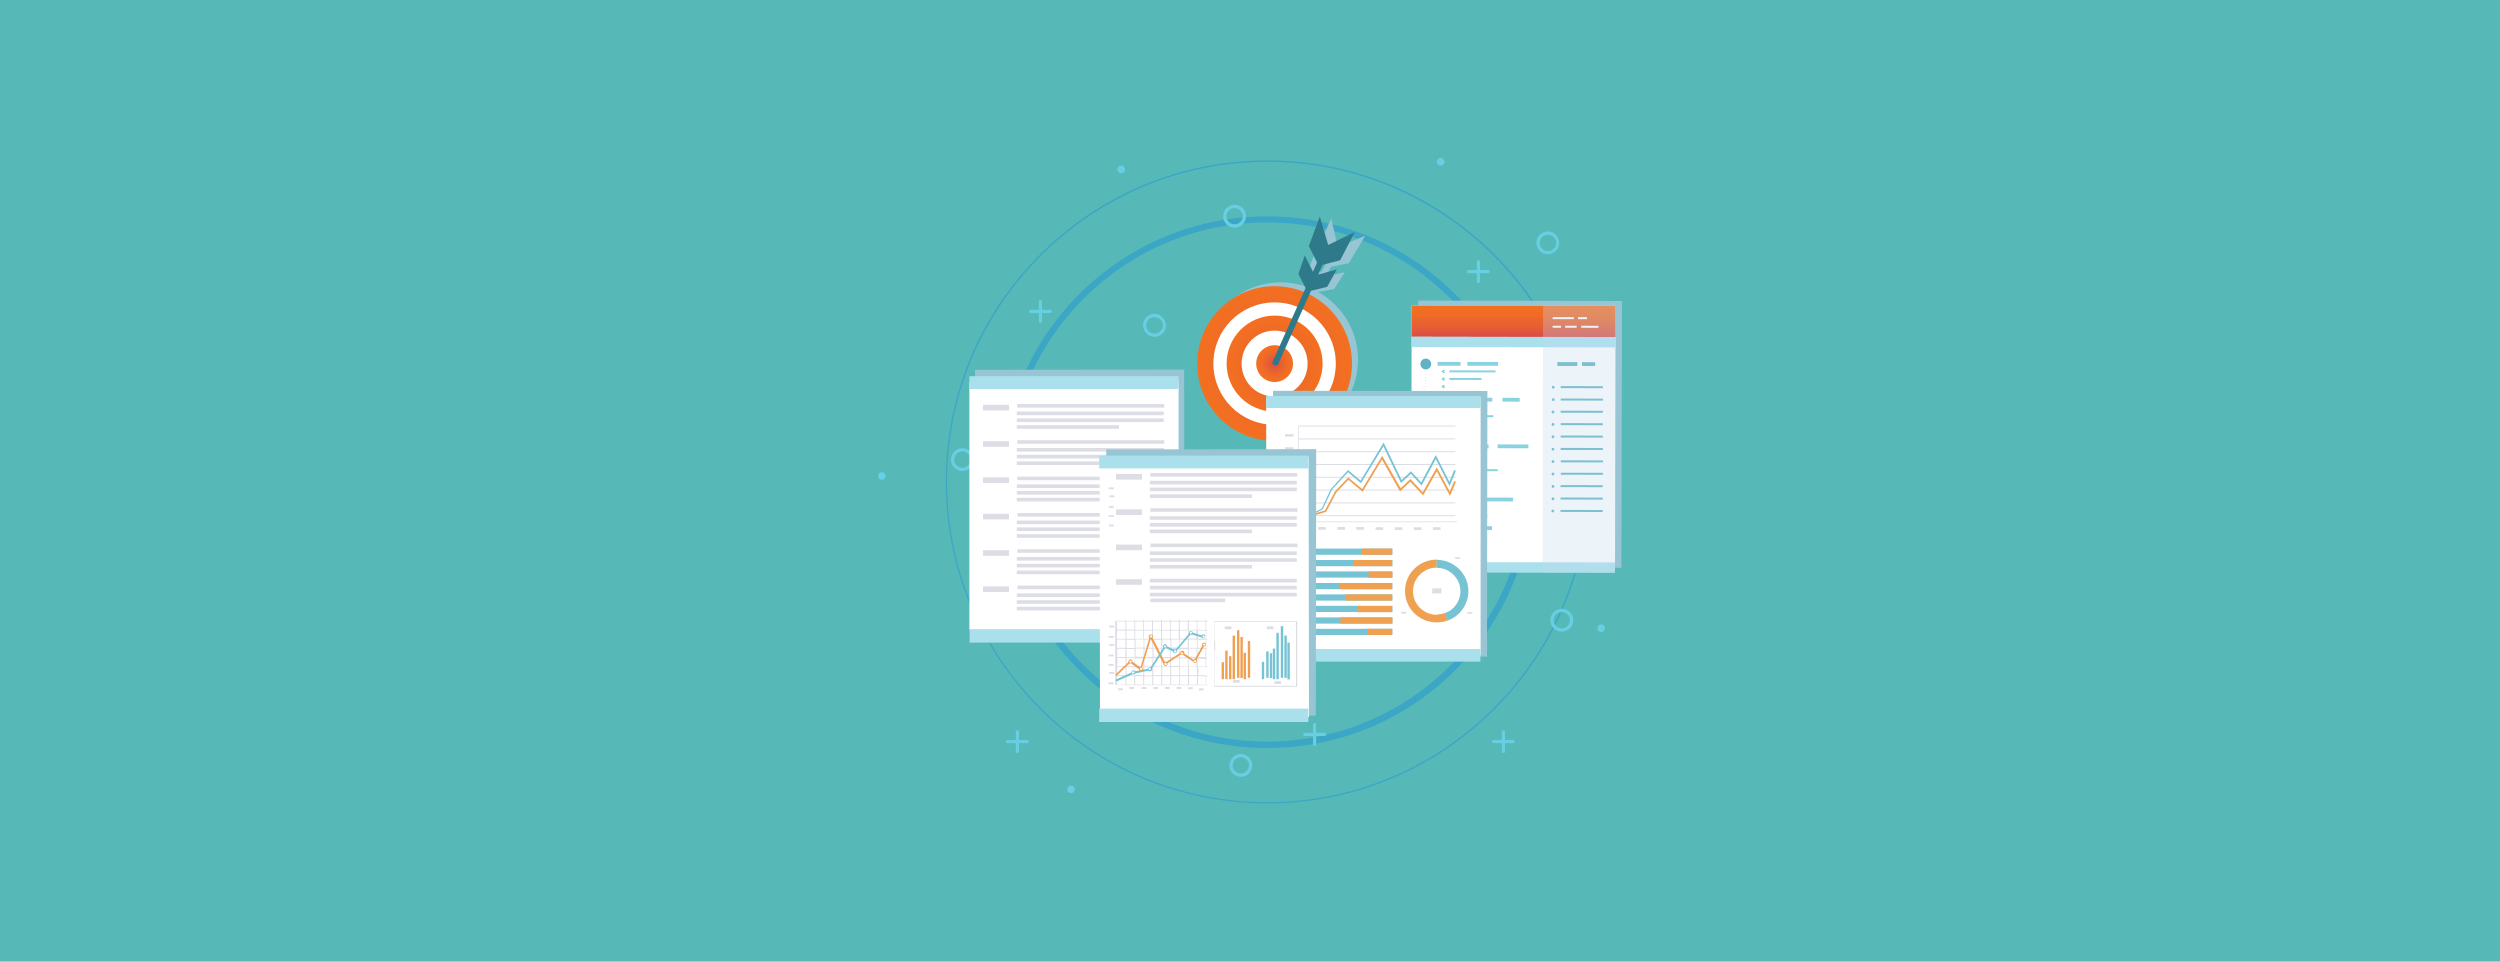 <?xml version="1.0" encoding="UTF-8"?><svg xmlns="http://www.w3.org/2000/svg" xmlns:xlink="http://www.w3.org/1999/xlink" viewBox="0 0 1250 480.8"><defs><radialGradient id="b" cx="637.3" cy="181.8" fx="637.3" fy="181.8" r="38.7" gradientUnits="userSpaceOnUse"><stop offset="0" stop-color="#d94a4a"/><stop offset=".3" stop-color="#e55c35"/><stop offset=".7" stop-color="#ef6b26"/><stop offset="1" stop-color="#f37021"/></radialGradient><radialGradient id="c" r="24" xlink:href="#b"/><radialGradient id="d" cx="637.3" fx="637.3" r="9.2" xlink:href="#b"/><linearGradient id="e" x1="756.7" y1="168.7" x2="756.7" y2="152.9" gradientTransform="translate(-.3 1.5) rotate(-.1)" gradientUnits="userSpaceOnUse"><stop offset="0" stop-color="#d94a4a"/><stop offset=".3" stop-color="#e55c35"/><stop offset=".7" stop-color="#ef6b26"/><stop offset="1" stop-color="#f37021"/></linearGradient></defs><g style="isolation:isolate;"><g id="a"><rect x="-35" y="-40.6" width="1336" height="567" style="fill:#56b8b7;"/><path d="m633.6,374c-35.5,0-68.9-13.8-94-38.9-25.1-25.1-38.9-58.5-38.9-94s13.8-68.9,38.9-94c25.1-25.1,58.5-38.9,94-38.9s68.9,13.8,94,38.9c25.1,25.1,38.9,58.5,38.9,94s-13.8,68.9-38.9,94c-25.1,25.1-58.5,38.9-94,38.9Zm0-262.8c-71.6,0-129.8,58.2-129.8,129.8s58.3,129.8,129.8,129.8,129.8-58.3,129.8-129.8-58.3-129.8-129.8-129.8Z" style="fill:#3ca6c7;"/><path d="m633.6,401.7c-42.9,0-83.3-16.7-113.6-47.1-30.4-30.4-47.1-70.7-47.1-113.7s16.7-83.3,47.1-113.6c30.4-30.4,70.7-47.1,113.6-47.1s83.3,16.7,113.7,47.1c30.4,30.4,47.1,70.7,47.1,113.6s-16.7,83.3-47.1,113.7c-30.4,30.4-70.7,47.1-113.7,47.1Zm0-320.8c-88.3,0-160.1,71.8-160.1,160.1s71.8,160.1,160.1,160.1,160.1-71.8,160.1-160.1-71.8-160.1-160.1-160.1Z" style="fill:#3ca6c7;"/><path d="m580.1,157.7c-2.7-1.6-6.2-.6-7.8,2.1-1.6,2.7-.6,6.2,2.1,7.8.9.5,1.8.8,2.8.8s1,0,1.5-.2c1.5-.4,2.7-1.3,3.5-2.6,1.6-2.7.6-6.2-2.1-7.8Zm.7,7c-1.1,2-3.7,2.7-5.6,1.5-2-1.1-2.7-3.7-1.5-5.6.6-1,1.4-1.6,2.5-1.9.4,0,.7-.1,1.1-.1.7,0,1.4.2,2.1.6,2,1.1,2.7,3.7,1.5,5.6Z" style="fill:#68cfe3;"/><path d="m779.4,120c-.4-1.5-1.3-2.7-2.6-3.5-1.3-.8-2.8-1-4.3-.6-1.5.4-2.7,1.3-3.5,2.6-.8,1.3-1,2.8-.6,4.3.4,1.5,1.3,2.7,2.6,3.5.9.5,1.8.8,2.8.8s1,0,1.5-.2c1.5-.4,2.7-1.3,3.5-2.6.8-1.3,1-2.8.6-4.3Zm-1.9,3.5c-.6,1-1.4,1.6-2.5,1.9-1.1.3-2.2.1-3.1-.4-1-.6-1.6-1.4-1.9-2.5-.3-1.1-.1-2.2.4-3.1.6-1,1.4-1.6,2.5-1.9.4,0,.7-.1,1.1-.1.7,0,1.4.2,2.1.6,1,.6,1.6,1.4,1.9,2.5.3,1.1.1,2.2-.4,3.1Z" style="fill:#68cfe3;"/><path d="m620.4,377c-3.1,0-5.7,2.6-5.7,5.7s2.5,5.7,5.7,5.7,5.7-2.5,5.7-5.7-2.5-5.7-5.7-5.7Zm0,9.8c-2.3,0-4.1-1.9-4.1-4.1s1.9-4.1,4.1-4.1,4.1,1.9,4.1,4.1-1.9,4.1-4.1,4.1Z" style="fill:#68cfe3;"/><path d="m481.2,224.1c-3.1,0-5.7,2.5-5.7,5.7s2.5,5.7,5.7,5.7,5.7-2.5,5.7-5.7-2.5-5.7-5.7-5.7Zm0,9.8c-2.3,0-4.1-1.9-4.1-4.1s1.9-4.1,4.1-4.1,4.1,1.9,4.1,4.1-1.9,4.1-4.1,4.1Z" style="fill:#68cfe3;"/><path d="m780.9,304.4c-3.1,0-5.7,2.5-5.7,5.7s2.5,5.7,5.7,5.7,5.7-2.5,5.7-5.7-2.6-5.7-5.7-5.7Zm0,9.8c-2.3,0-4.1-1.9-4.1-4.1s1.9-4.1,4.1-4.1,4.1,1.9,4.1,4.1-1.9,4.1-4.1,4.1Z" style="fill:#68cfe3;"/><path d="m617.3,102.4c-3.1,0-5.7,2.5-5.7,5.7s2.5,5.7,5.7,5.7,5.7-2.5,5.7-5.7-2.5-5.7-5.7-5.7Zm0,9.8c-2.3,0-4.1-1.9-4.1-4.1s1.9-4.1,4.1-4.1,4.1,1.9,4.1,4.1-1.9,4.1-4.1,4.1Z" style="fill:#68cfe3;"/><path d="m800.6,312.2c-1,0-1.9.8-1.9,1.9s.8,1.9,1.9,1.9,1.9-.8,1.9-1.9-.8-1.9-1.9-1.9Z" style="fill:#68cfe3;"/><path d="m720.3,79c-1,0-1.9.8-1.9,1.9s.8,1.9,1.9,1.9,1.9-.8,1.9-1.9-.8-1.9-1.9-1.9Z" style="fill:#68cfe3;"/><path d="m560.6,82.8c-1,0-1.9.8-1.9,1.9s.8,1.9,1.9,1.9,1.9-.8,1.9-1.9-.8-1.9-1.9-1.9Z" style="fill:#68cfe3;"/><path d="m440.9,236.1c-1,0-1.9.8-1.9,1.9s.8,1.9,1.9,1.9,1.9-.8,1.9-1.9-.8-1.9-1.9-1.9Z" style="fill:#68cfe3;"/><path d="m535.5,392.8c-1,0-1.9.8-1.9,1.9s.8,1.9,1.9,1.9,1.9-.8,1.9-1.9-.8-1.9-1.9-1.9Z" style="fill:#68cfe3;"/><path d="m525.1,154.9h-4.1v-4.1c0-.4-.3-.8-.8-.8s-.8.3-.8.8v4.1h-4.1c-.4,0-.8.3-.8.8s.3.8.8.8h4.1v4.1c0,.4.3.8.8.8s.8-.3.8-.8v-4.1h4.1c.4,0,.8-.3.8-.8s-.3-.8-.8-.8Z" style="fill:#68cfe3;"/><path d="m744.1,136.6c.4,0,.8-.3.8-.8s-.3-.8-.8-.8h-4.1v-4.1c0-.4-.3-.8-.8-.8s-.8.3-.8.8v4.1h-4.1c-.4,0-.8.3-.8.8s.3.8.8.8h4.1v4.1c0,.4.3.8.8.8s.8-.3.8-.8v-4.1h4.1Z" style="fill:#68cfe3;"/><path d="m662.2,366.4h-4.1v-4.1c0-.4-.3-.8-.8-.8s-.8.3-.8.8v4.1h-4.1c-.4,0-.8.3-.8.8s.3.8.8.8h4.1v4.1c0,.4.3.8.8.8s.8-.3.8-.8v-4.1h4.1c.4,0,.8-.3.8-.8s-.3-.8-.8-.8Z" style="fill:#68cfe3;"/><path d="m513.6,370h-4.1v-4.1c0-.4-.3-.8-.8-.8s-.8.3-.8.8v4.1h-4.1c-.4,0-.8.3-.8.8s.3.8.8.8h4.1v4.1c0,.4.3.8.8.8s.8-.3.8-.8v-4.1h4.1c.4,0,.8-.3.8-.8s-.3-.8-.8-.8Z" style="fill:#68cfe3;"/><path d="m756.6,370h-4.1v-4.1c0-.4-.3-.8-.8-.8s-.8.3-.8.8v4.1h-4.1c-.4,0-.8.3-.8.8s.3.8.8.8h4.1v4.1c0,.4.3.8.8.8s.8-.3.8-.8v-4.1h4.1c.4,0,.8-.3.8-.8s-.3-.8-.8-.8Z" style="fill:#68cfe3;"/><path d="m674.5,131.5l8.1-13.6-13.7,5.6-1.5,2.9,1.5-2.8-3.3-14.4-6.4,14.5,3.7,8.2-2.4,4.6-3.6-8.4-3.8,9.1,3.2,7.2-19,36.1s.3.9,1,1.3c.7.4,1.7.1,1.7.1l18.9-35.9,8.2-1.5,5.3-8.4-9.4,2,2.5-4.7,9-1.8Z" style="fill:#97c5d4; mix-blend-mode:multiply;"/><circle cx="640.3" cy="179.8" r="38.7" transform="translate(60.4 505.5) rotate(-45)" style="fill:#97c5d4; mix-blend-mode:multiply;"/><circle cx="637.3" cy="181.8" r="38.7" style="fill:url(#b);"/><circle cx="637.3" cy="181.8" r="30.6" style="fill:#fff;"/><circle cx="637.3" cy="181.8" r="24" style="fill:url(#c);"/><circle cx="637.3" cy="181.8" r="16.5" style="fill:#fff;"/><circle cx="637.3" cy="181.8" r="9.2" style="fill:url(#d);"/><path d="m670.1,130.1l7.3-14.1-13.3,6.5-1.3,2.9,1.3-2.9-4.2-14.2-5.5,14.8,4.2,8-2.1,4.8-4.1-8.2-3.2,9.3,3.6,7-16.7,37.3s.3.9,1.1,1.2c.7.3,1.7,0,1.7,0l16.6-37.1,8.1-2,4.8-8.7-9.3,2.6,2.2-4.9,8.9-2.3Z" style="fill:#2e798a;"/><polygon points="592.3 318 592.2 311.3 592.2 311.3 592.1 190.7 592.1 184.8 487.5 184.9 487.5 187.8 487.5 187.8 487.7 311.8 487.7 311.8 487.7 318.2 592.3 318" style="fill:#97c5d4; mix-blend-mode:multiply;"/><rect x="485" y="190.3" width="104.6" height="124" transform="translate(-.3 .6) rotate(0)" style="fill:#fff;"/><rect x="485.1" y="314" width="104.6" height="6.7" transform="translate(-.3 .6) rotate(0)" style="fill:#aae0eb;"/><rect x="484.9" y="187.5" width="104.6" height="6.4" transform="translate(-.2 .6) rotate(0)" style="fill:#aae0eb;"/><rect x="491.5" y="202.4" width="13" height="2.8" style="fill:#dddde6;"/><rect x="508.4" y="202.5" width="73.5" height="1.8" transform="translate(.2 -.5) rotate(0)" style="fill:#dddde6;"/><rect x="508.4" y="205.8" width="73.5" height="1.8" style="fill:#dddde6;"/><rect x="508.4" y="209.2" width="73.5" height="1.8" style="fill:#dddde6;"/><rect x="508.4" y="212.6" width="51.1" height="1.8" style="fill:#dddde6;"/><rect x="491.5" y="220.6" width="13" height="2.8" style="fill:#dddde6;"/><rect x="508.4" y="220.6" width="73.5" height="1.8" transform="translate(.2 -.5) rotate(0)" style="fill:#dddde6;"/><rect x="508.4" y="224" width="73.5" height="1.8" style="fill:#dddde6;"/><rect x="508.4" y="227.4" width="73.5" height="1.8" style="fill:#dddde6;"/><rect x="508.4" y="230.7" width="51.1" height="1.8" style="fill:#dddde6;"/><rect x="491.5" y="238.7" width="13" height="2.8" style="fill:#dddde6;"/><rect x="508.4" y="238.8" width="73.5" height="1.8" transform="translate(.2 -.5) rotate(0)" style="fill:#dddde6;"/><rect x="508.4" y="242.2" width="73.5" height="1.8" style="fill:#dddde6;"/><rect x="508.4" y="245.5" width="73.5" height="1.8" style="fill:#dddde6;"/><rect x="508.4" y="248.9" width="51.1" height="1.8" style="fill:#dddde6;"/><rect x="491.5" y="256.9" width="13" height="2.8" style="fill:#dddde6;"/><rect x="508.4" y="257" width="73.5" height="1.8" transform="translate(.3 -.5) rotate(0)" style="fill:#dddde6;"/><rect x="508.4" y="260.3" width="73.5" height="1.8" style="fill:#dddde6;"/><rect x="508.4" y="263.7" width="73.5" height="1.8" style="fill:#dddde6;"/><rect x="508.4" y="267.1" width="51.1" height="1.8" style="fill:#dddde6;"/><rect x="491.5" y="275.1" width="13" height="2.8" style="fill:#dddde6;"/><rect x="508.4" y="275.1" width="73.5" height="1.8" transform="translate(.3 -.5) rotate(0)" style="fill:#dddde6;"/><rect x="508.4" y="278.5" width="73.5" height="1.8" style="fill:#dddde6;"/><rect x="508.4" y="281.9" width="73.5" height="1.8" style="fill:#dddde6;"/><rect x="508.4" y="285.3" width="51.1" height="1.8" style="fill:#dddde6;"/><rect x="491.5" y="293.2" width="13" height="2.8" style="fill:#dddde6;"/><rect x="508.4" y="293.3" width="73.5" height="1.8" transform="translate(.3 -.5) rotate(0)" style="fill:#dddde6;"/><rect x="508.4" y="296.7" width="73.5" height="1.8" style="fill:#dddde6;"/><rect x="508.4" y="300.1" width="73.5" height="1.8" style="fill:#dddde6;"/><rect x="508.4" y="303.4" width="51.1" height="1.8" style="fill:#dddde6;"/><polygon points="811 150.5 774.9 150.4 774.9 150.4 709.1 150.3 709.1 166 709.1 167.4 708.9 278.6 708.9 278.6 708.9 283.7 810.7 283.9 810.7 278.8 810.7 278.8 811 150.5" style="fill:#97c5d4; mix-blend-mode:multiply;"/><rect x="705.7" y="153" width="101.9" height="130.9" transform="translate(.4 -1.5) rotate(.1)" style="fill:#fff;"/><rect x="705.8" y="153" width="101.9" height="15.7" transform="translate(.3 -1.5) rotate(.1)" style="fill:url(#e);"/><rect x="705.8" y="168.6" width="101.9" height="5.2" transform="translate(.3 -1.5) rotate(.1)" style="fill:#aae0eb;"/><rect x="705.5" y="281.3" width="101.9" height="5.2" transform="translate(.6 -1.5) rotate(.1)" style="fill:#aae0eb;"/><path d="m712.9,265.4h-.3s0-.3,0-.3h.3s0,.3,0,.3Zm0-1.5h-.3s0-.3,0-.3h.3s0,.3,0,.3Zm0-1.5h-.3s0-.3,0-.3h.3s0,.3,0,.3Zm0-1.5h-.3s0-.3,0-.3h.3s0,.3,0,.3Zm0-1.5h-.3s0-.3,0-.3h.3s0,.3,0,.3Zm0-1.5h-.3s0-.3,0-.3h.3s0,.3,0,.3Zm0-1.5h-.3s0-.3,0-.3h.3s0,.3,0,.3Zm0-1.5h-.3s0-.3,0-.3h.3s0,.3,0,.3Zm0-1.5h-.3s0-.3,0-.3h.3s0,.3,0,.3Zm0-1.5h-.3s0-.3,0-.3h.3s0,.3,0,.3Zm0-1.5h-.3s0-.3,0-.3h.3s0,.3,0,.3Zm0-1.5h-.3s0-.3,0-.3h.3s0,.3,0,.3Zm0-1.5h-.3s0-.3,0-.3h.3s0,.3,0,.3Zm0-1.5h-.3s0-.3,0-.3h.3s0,.3,0,.3Zm0-1.5h-.3s0-.3,0-.3h.3s0,.3,0,.3Zm0-1.5h-.3s0-.3,0-.3h.3s0,.3,0,.3Zm0-1.5h-.3s0-.3,0-.3h.3s0,.3,0,.3Zm0-1.5h-.3s0-.3,0-.3h.3s0,.3,0,.3Zm0-1.5h-.3s0-.3,0-.3h.3s0,.3,0,.3Zm0-1.5h-.3s0-.3,0-.3h.3s0,.3,0,.3Zm0-1.5h-.3s0-.3,0-.3h.3s0,.3,0,.3Zm0-1.5h-.3s0-.3,0-.3h.3s0,.3,0,.3Zm0-1.5h-.3s0-.3,0-.3h.3s0,.3,0,.3Zm0-1.5h-.3s0-.3,0-.3h.3s0,.3,0,.3Zm0-1.5h-.3s0-.3,0-.3h.3s0,.3,0,.3Zm0-1.5h-.3s0-.3,0-.3h.3s0,.3,0,.3Zm0-1.5h-.3s0-.3,0-.3h.3s0,.3,0,.3Zm0-1.5h-.3s0-.3,0-.3h.3s0,.3,0,.3Zm0-1.5h-.3s0-.3,0-.3h.3s0,.3,0,.3Zm0-1.5h-.3s0-.3,0-.3h.3s0,.3,0,.3Zm0-1.5h-.3s0-.3,0-.3h.3s0,.3,0,.3Zm0-1.5h-.3s0-.3,0-.3h.3s0,.3,0,.3Zm0-1.5h-.3s0-.3,0-.3h.3s0,.3,0,.3Zm0-1.5h-.3s0-.3,0-.3h.3s0,.3,0,.3Zm0-1.5h-.3s0-.3,0-.3h.3s0,.3,0,.3Zm0-1.5h-.3s0-.3,0-.3h.3s0,.3,0,.3Zm0-1.5h-.3s0-.3,0-.3h.3s0,.3,0,.3Zm0-1.5h-.3s0-.3,0-.3h.3s0,.3,0,.3Zm0-1.5h-.3s0-.3,0-.3h.3s0,.3,0,.3Zm0-1.5h-.3s0-.3,0-.3h.3s0,.3,0,.3Zm0-1.5h-.3s0-.3,0-.3h.3s0,.3,0,.3Zm0-1.5h-.3s0-.3,0-.3h.3s0,.3,0,.3Zm0-1.5h-.3s0-.3,0-.3h.3s0,.3,0,.3Zm0-1.5h-.3s0-.3,0-.3h.3s0,.3,0,.3Zm0-1.5h-.3s0-.3,0-.3h.3s0,.3,0,.3Zm0-1.5h-.3s0-.3,0-.3h.3s0,.3,0,.3Zm0-1.5h-.3s0-.3,0-.3h.3s0,.3,0,.3Zm0-1.5h-.3s0-.3,0-.3h.3s0,.3,0,.3Zm0-1.5h-.3s0-.3,0-.3h.3s0,.3,0,.3Zm0-1.5h-.3s0-.3,0-.3h.3s0,.3,0,.3Zm0-1.5h-.3s0-.3,0-.3h.3s0,.3,0,.3Zm0-1.5h-.3s0-.3,0-.3h.3s0,.3,0,.3Zm0-1.5h-.3s0-.3,0-.3h.3s0,.3,0,.3Zm0-1.5h-.3s0-.3,0-.3h.3s0,.3,0,.3Zm0-1.5h-.3s0-.3,0-.3h.3s0,.3,0,.3Zm0-1.5h-.3s0-.3,0-.3h.3s0,.3,0,.3Z" style="fill:#8ad2e0;"/><rect x="724.6" y="185.3" width="23.1" height="1" transform="translate(.4 -1.4) rotate(.1)" style="fill:#8ad2e0;"/><rect x="718.7" y="181.1" width="11.5" height="1.9" transform="translate(.4 -1.4) rotate(.1)" style="fill:#8ad2e0;"/><rect x="733.6" y="181.1" width="15.4" height="1.9" transform="translate(.4 -1.4) rotate(.1)" style="fill:#8ad2e0;"/><rect x="718.6" y="199" width="27.5" height="1.9" transform="translate(.4 -1.4) rotate(.1)" style="fill:#8ad2e0;"/><rect x="751.2" y="199.1" width="8.6" height="1.9" transform="translate(.4 -1.5) rotate(.1)" style="fill:#8ad2e0;"/><rect x="718.6" y="222.3" width="7" height="1.9" transform="translate(.4 -1.4) rotate(.1)" style="fill:#8ad2e0;"/><rect x="748.8" y="222.4" width="15.4" height="1.9" transform="translate(.4 -1.5) rotate(.1)" style="fill:#8ad2e0;"/><rect x="730.7" y="222.4" width="13.6" height="1.9" transform="translate(.4 -1.4) rotate(.1)" style="fill:#8ad2e0;"/><rect x="718.5" y="249" width="14.9" height="1.9" transform="translate(.5 -1.4) rotate(.1)" style="fill:#8ad2e0;"/><rect x="738.5" y="249" width="18" height="1.9" transform="translate(.5 -1.5) rotate(.1)" style="fill:#8ad2e0;"/><rect x="718.5" y="263.2" width="5.8" height="1.9" transform="translate(.5 -1.4) rotate(.1)" style="fill:#8ad2e0;"/><rect x="728.9" y="263.2" width="17.1" height="1.9" transform="translate(.5 -1.4) rotate(.1)" style="fill:#8ad2e0;"/><polygon points="721.9 186.6 720.6 185.7 721.9 184.8 722.6 185.3 721.9 185.7 722.6 186.2 721.9 186.6" style="fill:#8ad2e0;"/><rect x="724.6" y="189.1" width="16.1" height="1" transform="translate(.4 -1.4) rotate(.1)" style="fill:#8ad2e0;"/><polygon points="721.9 190.4 720.6 189.5 721.9 188.6 722.6 189.1 721.9 189.5 722.6 190 721.9 190.4" style="fill:#8ad2e0;"/><polygon points="721.9 194.2 720.6 193.3 721.9 192.4 722.6 192.9 721.9 193.3 722.6 193.8 721.9 194.2" style="fill:#8ad2e0;"/><rect x="724.5" y="203.9" width="11.6" height="1" transform="translate(.4 -1.4) rotate(.1)" style="fill:#8ad2e0;"/><polygon points="721.9 205.2 720.6 204.3 721.9 203.4 722.5 203.8 721.9 204.3 722.5 204.8 721.9 205.2" style="fill:#8ad2e0;"/><rect x="724.5" y="207.7" width="22.1" height="1" transform="translate(.4 -1.4) rotate(.1)" style="fill:#8ad2e0;"/><polygon points="721.9 209 720.6 208.1 721.9 207.2 722.5 207.6 721.9 208.1 722.5 208.6 721.9 209" style="fill:#8ad2e0;"/><rect x="724.5" y="211.5" width="15.7" height="1" transform="translate(.4 -1.4) rotate(.1)" style="fill:#8ad2e0;"/><polygon points="721.9 212.8 720.6 211.9 721.9 211 722.5 211.4 721.9 211.9 722.5 212.4 721.9 212.8" style="fill:#8ad2e0;"/><rect x="724.5" y="215.1" width="12.2" height="1" transform="translate(.4 -1.4) rotate(.1)" style="fill:#8ad2e0;"/><polygon points="721.9 216.4 720.5 215.5 721.9 214.6 722.5 215 721.8 215.5 722.5 215.9 721.9 216.4" style="fill:#8ad2e0;"/><rect x="724.5" y="227.1" width="17.9" height="1" transform="translate(.4 -1.4) rotate(.1)" style="fill:#8ad2e0;"/><polygon points="721.8 228.4 720.5 227.5 721.9 226.6 722.5 227 721.8 227.5 722.5 227.9 721.8 228.4" style="fill:#8ad2e0;"/><rect x="724.5" y="230.8" width="13.5" height="1" transform="translate(.5 -1.4) rotate(.1)" style="fill:#8ad2e0;"/><polygon points="721.8 232.2 720.5 231.3 721.8 230.4 722.5 230.8 721.8 231.3 722.5 231.7 721.8 232.2" style="fill:#8ad2e0;"/><rect x="724.5" y="234.7" width="24.3" height="1" transform="translate(.5 -1.4) rotate(.1)" style="fill:#8ad2e0;"/><polygon points="721.8 236 720.5 235.1 721.8 234.2 722.5 234.6 721.8 235.1 722.5 235.5 721.8 236" style="fill:#8ad2e0;"/><rect x="724.5" y="238.3" width="17.9" height="1" transform="translate(.5 -1.4) rotate(.1)" style="fill:#8ad2e0;"/><polygon points="721.8 239.7 720.5 238.8 721.8 237.9 722.5 238.3 721.8 238.8 722.5 239.2 721.8 239.7" style="fill:#8ad2e0;"/><rect x="724.5" y="242.1" width="14.5" height="1" transform="translate(.5 -1.4) rotate(.1)" style="fill:#8ad2e0;"/><polygon points="721.8 243.5 720.5 242.6 721.8 241.7 722.5 242.1 721.8 242.6 722.5 243 721.8 243.5" style="fill:#8ad2e0;"/><rect x="724.4" y="253.7" width="11.2" height="1" transform="translate(.5 -1.4) rotate(.1)" style="fill:#8ad2e0;"/><polygon points="721.8 255.1 720.5 254.2 721.8 253.3 722.4 253.7 721.8 254.2 722.4 254.6 721.8 255.1" style="fill:#8ad2e0;"/><rect x="724.4" y="257.5" width="19.2" height="1" transform="translate(.5 -1.4) rotate(.1)" style="fill:#8ad2e0;"/><polygon points="721.8 258.9 720.5 258 721.8 257.1 722.4 257.5 721.8 258 722.4 258.4 721.8 258.9" style="fill:#8ad2e0;"/><rect x="724.4" y="268.7" width="16" height="1" transform="translate(.5 -1.4) rotate(.1)" style="fill:#8ad2e0;"/><polygon points="721.8 270 720.4 269.1 721.8 268.2 722.4 268.7 721.7 269.1 722.4 269.6 721.8 270" style="fill:#8ad2e0;"/><rect x="724.4" y="272.5" width="11.2" height="1" transform="translate(.5 -1.4) rotate(.1)" style="fill:#8ad2e0;"/><polygon points="721.8 273.8 720.4 272.9 721.8 272 722.4 272.5 721.7 272.9 722.4 273.4 721.8 273.8" style="fill:#8ad2e0;"/><path d="m715.6,182c0,1.5-1.2,2.7-2.7,2.7-1.5,0-2.7-1.2-2.7-2.7,0-1.5,1.2-2.7,2.7-2.7,1.5,0,2.7,1.2,2.7,2.7Z" style="fill:#60b3c4;"/><path d="m715.5,200c0,1.5-1.2,2.7-2.7,2.7-1.5,0-2.7-1.2-2.7-2.7,0-1.5,1.2-2.7,2.7-2.7,1.5,0,2.7,1.2,2.7,2.7Z" style="fill:#60b3c4;"/><path d="m715.5,223.3c0,1.5-1.2,2.7-2.7,2.7s-2.7-1.2-2.7-2.7c0-1.5,1.2-2.7,2.7-2.7,1.5,0,2.7,1.2,2.7,2.7Z" style="fill:#60b3c4;"/><path d="m715.4,249.9c0,1.5-1.2,2.7-2.7,2.7-1.5,0-2.7-1.2-2.7-2.7,0-1.5,1.2-2.7,2.7-2.7,1.5,0,2.7,1.2,2.7,2.7Z" style="fill:#60b3c4;"/><path d="m715.4,264.1c0,1.5-1.2,2.7-2.7,2.7-1.5,0-2.7-1.2-2.7-2.7,0-1.5,1.2-2.7,2.7-2.7,1.5,0,2.7,1.2,2.7,2.7Z" style="fill:#60b3c4;"/><rect x="776.3" y="158.7" width="10.6" height="1" transform="translate(.3 -1.5) rotate(.1)" style="fill:#fff;"/><rect x="776.3" y="163" width="4.2" height="1" transform="translate(.3 -1.5) rotate(.1)" style="fill:#fff;"/><rect x="782.6" y="163" width="5.7" height="1" transform="translate(.3 -1.5) rotate(.1)" style="fill:#fff;"/><rect x="790.6" y="163" width="8.6" height="1" transform="translate(.3 -1.5) rotate(.1)" style="fill:#fff;"/><rect x="789" y="158.7" width="4.5" height="1" transform="translate(.3 -1.5) rotate(.1)" style="fill:#fff;"/><rect x="778.6" y="181.2" width="10" height="1.9" transform="translate(.4 -1.5) rotate(.1)" style="fill:#60b3c4;"/><rect x="790.9" y="181.2" width="6.6" height="1.9" transform="translate(.4 -1.5) rotate(.1)" style="fill:#60b3c4;"/><rect x="780.3" y="193.2" width="21.1" height="1" transform="translate(.4 -1.5) rotate(.1)" style="fill:#60b3c4;"/><rect x="780.3" y="199.4" width="21.1" height="1" transform="translate(.4 -1.5) rotate(.1)" style="fill:#60b3c4;"/><rect x="780.3" y="205.5" width="21.1" height="1" transform="translate(.4 -1.5) rotate(.1)" style="fill:#60b3c4;"/><rect x="780.3" y="211.7" width="21.1" height="1" transform="translate(.4 -1.5) rotate(.1)" style="fill:#60b3c4;"/><rect x="780.3" y="217.9" width="21.1" height="1" transform="translate(.4 -1.5) rotate(.1)" style="fill:#60b3c4;"/><rect x="780.3" y="224.1" width="21.1" height="1" transform="translate(.4 -1.5) rotate(.1)" style="fill:#60b3c4;"/><rect x="780.3" y="230.3" width="21.1" height="1" transform="translate(.5 -1.5) rotate(.1)" style="fill:#60b3c4;"/><rect x="780.3" y="236.5" width="21.1" height="1" transform="translate(.5 -1.5) rotate(.1)" style="fill:#60b3c4;"/><rect x="780.2" y="242.7" width="21.1" height="1" transform="translate(.5 -1.5) rotate(.1)" style="fill:#60b3c4;"/><rect x="780.2" y="248.9" width="21.1" height="1" transform="translate(.5 -1.5) rotate(.1)" style="fill:#60b3c4;"/><rect x="780.2" y="255.1" width="21.1" height="1" transform="translate(.5 -1.5) rotate(.1)" style="fill:#60b3c4;"/><path d="m777.1,255.5c0,.4-.3.7-.7.7-.4,0-.7-.3-.7-.7,0-.4.3-.7.7-.7.4,0,.7.3.7.7Z" style="fill:#60b3c4;"/><path d="m777.2,249.4c0,.4-.3.7-.7.7-.4,0-.7-.3-.7-.7,0-.4.3-.7.7-.7.4,0,.7.3.7.7Z" style="fill:#60b3c4;"/><path d="m777.2,243.2c0,.4-.3.7-.7.7-.4,0-.7-.3-.7-.7,0-.4.3-.7.7-.7.4,0,.7.3.7.7Z" style="fill:#60b3c4;"/><path d="m777.2,237c0,.4-.3.7-.7.7-.4,0-.7-.3-.7-.7,0-.4.3-.7.7-.7.4,0,.7.3.7.7Z" style="fill:#60b3c4;"/><path d="m777.2,230.8c0,.4-.3.7-.7.7s-.7-.3-.7-.7c0-.4.3-.7.7-.7.4,0,.7.3.7.7Z" style="fill:#60b3c4;"/><path d="m777.2,224.6c0,.4-.3.7-.7.7-.4,0-.7-.3-.7-.7,0-.4.3-.7.7-.7.4,0,.7.3.7.7Z" style="fill:#60b3c4;"/><path d="m777.2,218.4c0,.4-.3.7-.7.7-.4,0-.7-.3-.7-.7,0-.4.3-.7.7-.7.4,0,.7.3.7.7Z" style="fill:#60b3c4;"/><path d="m777.2,212.2c0,.4-.3.7-.7.7-.4,0-.7-.3-.7-.7,0-.4.3-.7.7-.7.4,0,.7.3.7.7Z" style="fill:#60b3c4;"/><path d="m777.2,206c0,.4-.3.7-.7.7-.4,0-.7-.3-.7-.7,0-.4.3-.7.7-.7.4,0,.7.3.7.7Z" style="fill:#60b3c4;"/><path d="m777.3,199.8c0,.4-.3.7-.7.7-.4,0-.7-.3-.7-.7,0-.4.3-.7.7-.7.4,0,.7.3.7.7Z" style="fill:#60b3c4;"/><path d="m777.3,193.6c0,.4-.3.7-.7.7s-.7-.3-.7-.7c0-.4.3-.7.7-.7.4,0,.7.3.7.7Z" style="fill:#60b3c4;"/><rect x="771.4" y="153" width="36.1" height="133.5" transform="translate(.4 -1.5) rotate(.1)" style="fill:#bedbed; mix-blend-mode:multiply; opacity:.3;"/><polygon points="743.7 201.5 743.7 195.5 636.5 195.4 636.5 196.2 636.5 196.2 636.3 324.9 636.3 324.9 636.3 328.2 743.5 328.3 743.6 322 743.5 322 743.7 201.5 743.7 201.5" style="fill:#97c5d4; mix-blend-mode:multiply;"/><rect x="633.1" y="198.8" width="107.2" height="128.8" style="fill:#fff;"/><rect x="633.1" y="198" width="107.2" height="6" style="fill:#aae0eb;"/><rect x="633" y="324.5" width="107.2" height="6.3" style="fill:#aae0eb;"/><path d="m649.5,261.1v-3s78.2,0,78.2,0v-.5s-78.2,0-78.2,0v-5.9s78.2,0,78.2,0v-.5s-78.2,0-78.2,0v-5.9s78.2,0,78.2,0v-.5s-78.2,0-78.2,0v-5.9s78.2,0,78.2,0v-.5s-78.2,0-78.2,0v-5.9s78.2,0,78.2,0v-.5s-78.2,0-78.2,0v-5.9s78.2,0,78.2,0v-.5s-78.2,0-78.2,0v-5.9s78.2,0,78.2,0v-.5s-78.2,0-78.2,0v-5.9s78.2,0,78.2,0v-.5s-78.4,0-78.4,0c-.1,0-.2.1-.2.2v47.9c0,.1,0,.2.2.2h79.3c0,0,0-.4,0-.4h-79.1Z" style="fill:#dddde6;"/><rect x="642.4" y="256" width="4.3" height="1.2" style="fill:#dddde6;"/><rect x="642.4" y="249.5" width="4.3" height="1.2" style="fill:#dddde6;"/><rect x="642.4" y="243" width="4.3" height="1.2" style="fill:#dddde6;"/><rect x="642.5" y="236.6" width="4.3" height="1.2" style="fill:#dddde6;"/><rect x="642.5" y="230.1" width="4.3" height="1.2" style="fill:#dddde6;"/><rect x="642.5" y="223.6" width="4.3" height="1.2" style="fill:#dddde6;"/><rect x="642.5" y="217.1" width="4.3" height="1.2" style="fill:#dddde6;"/><rect x="649.6" y="263.5" width="3.8" height="1.4" style="fill:#dddde6;"/><rect x="659.1" y="263.5" width="3.8" height="1.4" style="fill:#dddde6;"/><rect x="668.7" y="263.5" width="3.8" height="1.4" style="fill:#dddde6;"/><rect x="678.2" y="263.5" width="3.8" height="1.4" style="fill:#dddde6;"/><rect x="687.8" y="263.6" width="3.8" height="1.4" style="fill:#dddde6;"/><rect x="697.4" y="263.6" width="3.8" height="1.4" style="fill:#dddde6;"/><rect x="706.9" y="263.6" width="3.8" height="1.4" style="fill:#dddde6;"/><rect x="716.5" y="263.6" width="3.8" height="1.4" style="fill:#dddde6;"/><path d="m655.1,258.4s-.6.1-.7-.3c-.2-.4.4-.6.4-.6l7.7-2.3,5-9.5,6.6-7,7,5.8,10-16.6,9.2,16.2,4.9-4.6,6.2,6.6,7-12.4,6.5,12.1,2-4.9s.3-.5.7-.3c.4.1.2.7.2.7l-2.8,6.7-6.6-12.3-6.8,12-6.5-6.8-5.1,4.8-9-15.9-9.7,16.1-7.1-6-6,6.3-5.1,9.7-8,2.4Z" style="fill:#f0a051;"/><path d="m655.1,258.3s-.6.1-.7-.2c-.1-.3.3-.6.3-.6l6.2-3.3,4.5-9.7h0c0,0,8.6-9.5,8.6-9.5l6.3,5.3,11.5-19,9,18.7,4.7-4.4,5.1,5.6,7.3-13.7,6.8,13.4,2.2-5.5s.3-.5.7-.3c.3.1.2.7.2.7l-3,7.3-6.9-13.6-7.1,13.3-5.3-5.9-5,4.6-8.8-18.3-11.2,18.4-6.5-5.5-8,8.7-4.6,9.8-6.5,3.5Z" style="fill:#76c3d4;"/><rect x="641.2" y="314.6" width="3.9" height="1.3" style="fill:#dddde6;"/><rect x="641.2" y="308.9" width="3.9" height="1.3" style="fill:#dddde6;"/><rect x="641.2" y="303.1" width="3.9" height="1.3" style="fill:#dddde6;"/><rect x="641.2" y="297.3" width="3.9" height="1.3" style="fill:#dddde6;"/><rect x="641.2" y="291.6" width="3.9" height="1.3" style="fill:#dddde6;"/><rect x="641.2" y="285.8" width="3.9" height="1.3" style="fill:#dddde6;"/><rect x="641.2" y="280" width="3.9" height="1.3" style="fill:#dddde6;"/><rect x="641.2" y="274.3" width="3.9" height="1.3" style="fill:#dddde6;"/><path d="m660.2,291.2v3s0-3,0-3Z" style="fill:#dddde6;"/><path d="m664.2,307.6v3s0-3,0-3Z" style="fill:#dddde6;"/><rect x="648.5" y="274.3" width="47.7" height="3.1" style="fill:#76c3d4;"/><rect x="648.5" y="280" width="47.7" height="3.1" style="fill:#76c3d4;"/><rect x="648.5" y="285.7" width="47.7" height="3.1" style="fill:#76c3d4;"/><rect x="648.5" y="291.5" width="47.7" height="3.1" style="fill:#76c3d4;"/><rect x="648.5" y="297.2" width="47.7" height="3.1" style="fill:#76c3d4;"/><rect x="648.5" y="302.9" width="47.7" height="3.1" style="fill:#76c3d4;"/><rect x="648.5" y="308.7" width="47.7" height="3.1" style="fill:#76c3d4;"/><rect x="648.5" y="314.4" width="47.7" height="3.1" style="fill:#76c3d4;"/><rect x="680.9" y="274.3" width="15.2" height="3.1" style="fill:#f0a051;"/><rect x="676.9" y="280" width="19.2" height="3.1" style="fill:#f0a051;"/><rect x="684.3" y="285.8" width="11.9" height="3.1" style="fill:#f0a051;"/><rect x="669.7" y="291.5" width="26.4" height="3.1" style="fill:#f0a051;"/><rect x="672.7" y="297.2" width="23.4" height="3.1" style="fill:#f0a051;"/><rect x="678.6" y="303" width="17.5" height="3.1" style="fill:#f0a051;"/><rect x="670.2" y="308.7" width="26" height="3.1" style="fill:#f0a051;"/><rect x="683.5" y="314.4" width="12.6" height="3.1" style="fill:#f0a051;"/><path d="m718.4,307.4c-6.6,0-11.9-5.3-11.9-11.8,0-6.5,5.3-11.8,11.9-11.8v-4c-8.8,0-15.9,7-15.9,15.7,0,8.7,7.1,15.7,15.9,15.7,1.9,0,3.8-.3,5.5-1l-1.4-3.7c-1.3.5-2.7.7-4.1.7Z" style="fill:#f0a051;"/><path d="m732.2,288c-2.7-4.8-7.9-8.1-13.9-8.1v4c4.5,0,8.3,2.4,10.4,6,1,1.7,1.5,3.6,1.5,5.7,0,5.1-3.2,9.4-7.8,11l1.4,3.7c6.1-2.2,10.4-8,10.4-14.7,0-2.8-.7-5.4-2-7.7Z" style="fill:#76c3d4;"/><rect x="727.6" y="278.6" width="2.5" height=".9" style="fill:#dddde6;"/><rect x="716.1" y="294.2" width="4.6" height="2.5" style="fill:#dddde6;"/><rect x="733.7" y="306" width="2.5" height=".9" style="fill:#dddde6;"/><rect x="700.6" y="305.9" width="2.5" height=".9" style="fill:#dddde6;"/><polygon points="658.1 225.8 658.1 224.6 657.7 224.6 553.1 224.7 553.1 225.7 553.1 225.7 553.1 227.4 553.2 231.1 553.2 231.1 553.3 355.8 553.3 357.9 657.9 357.8 657.9 356 657.9 356 658.1 225.8" style="fill:#97c5d4; mix-blend-mode:multiply;"/><polygon points="654.5 358.6 550 358.5 549.8 228.3 654.3 228.4 654.5 358.6" style="fill:#fff;"/><path d="m558.5,329.9v-.3s0,0-.1.1c-.1.1-.2.3-.4.4h0s0,.3,0,.3v2c.2-.2.3-.4.5-.6v-2Zm27.4-5.7l.9.5h.3s.6,0,.6,0h0c0,0,.3-.5.3-.5h-2.2Zm-16.3,9.1h-1.6s.6.5.6.5h1.1s.4,0,.4,0h0s0,0,0,0h0s0,0,0,0v-.3c0,0,.1-.2.1-.2h-.8Zm32.2-4.5h-1.3s-.1,0-.1,0h-.1s0,0,0,0h-1s-.3,0-.3,0v.2c-.1,0-.3.2-.3.2h.2s.6,0,.6,0h1s.1,0,.1,0h1.4s-.2-.5-.2-.5Zm2.1,13.8h-.8s0-2.5,0-2.5v-.7s0-.8,0-.8v-.2s.5,0,.5,0v-.5s-.5,0-.5,0v-1.3s0-.9,0-.9v-1.5s0,0,0,0v-.2s0-.2,0-.2h.5s0-.5,0-.5h-.5s0-1.8,0-1.8v-.4s0-1.5,0-1.5v-.3s.5,0,.5,0v-.5s-.5,0-.5,0v-1.3s0-2.8,0-2.8h.5s0-.5,0-.5h-.5s0-1.7,0-1.7v-2.4s.5,0,.5,0v-.5s-.5,0-.5,0v-4.1s.5,0,.5,0v-.5s-.5,0-.5,0v-1.2s0,0,0,0v-2.9s.5,0,.5,0v-.5s-.5,0-.5,0v-.2s0-.3,0-.3h-.5s0,.5,0,.5h-1.2s-1.4,0-1.4,0h-.1s-.9,0-.9,0h-.3s0-.5,0-.5h0s-.4,0-.4,0v.5s-.6,0-.6,0h-.5s-1.1,0-1.1,0h-1.8s0-.5,0-.5h-.5s0,.5,0,.5h-4s0-.5,0-.5h-.5s0,.5,0,.5h-4s0-.5,0-.5h-.5s0,.5,0,.5h-4s0-.5,0-.5h-.5s0,.5,0,.5h-4s0-.5,0-.5h-.5s0,.5,0,.5h-4s0-.5,0-.5h-.5s0,.5,0,.5h-4s0-.5,0-.5h-.5s0,.5,0,.5h-4s0-.5,0-.5h-.5s0,.5,0,.5h-4.5c-.1,0-.2.1-.2.2v12.6s0,0,0,0h0s0,.3,0,.3v.5s0,0,0,0v1.5s0,4.4,0,4.4h0s0,.3,0,.3v2s0,.9,0,.9v3.6s0,.8,0,.8h0s0,1.9,0,1.9v.7s0,2.3,0,2.3c0,.1.1.2.2.2h45.7s0-.4,0-.4Zm-1.2-9.3h-.1s-1,0-1,0h-.6s-1.5,0-1.5,0h-.2s-.5,0-.5,0v-1.1s0-.3,0-.3v-2.5s0,0,0,0h0s.2,0,.2,0h.6s1,0,1,0h.1s1.4,0,1.4,0h.7s0,1.4,0,1.4v.7s0,2,0,2h0Zm-4.4,0h-4s0-4.1,0-4.1h.3s1.7,0,1.7,0h0s.3,0,.3,0h1.1s0,0,0,0h0s.5,0,.5,0v.5s0,.4,0,.4h0s0,0,0,0v.7s0,0,0,0v.2s0,.1,0,.1v2s0,.1,0,.1Zm-4.4,0h-4s0-4.1,0-4.1h4s0,4.1,0,4.1Zm0-4.6h-4s0-1.1,0-1.1v-1.1s0,0,0,0v-1.9s4,0,4,0v2.9s0,1.1,0,1.1h0Zm-8.9,4.5h-4s0-3.6,0-3.6h0s0-.5,0-.5h.8s0,0,0,0h3.2s0,.6,0,.6v1.1s0,2.4,0,2.4Zm-8.4,0v-1.7s0-2.4,0-2.4h1.6s1.1,0,1.1,0h1.3s0,4.1,0,4.1h-4s0,0,0,0Zm-.5,0h-.6s-3.3,0-3.3,0v-2.3s0-1.8,0-1.8h.6s3.4,0,3.4,0v3.1s0,1,0,1Zm-4.4,0h-.2s-1,0-1,0h-.8s-1.6,0-1.6,0h0s-.5,0-.5,0v-.3s0-1.1,0-1.1v-2.6s4,0,4,0h0c0,.1,0,.1,0,.1v3.2s0,0,0,0v.8Zm-4.4,4.5h-2.9s-1.1,0-1.1,0v-.5s0-3.6,0-3.6h4s0,1.5,0,1.5v.3s0,0,0,0h0c0,.1,0,.4,0,.4v.5s0,.2,0,.2v.2s0,.3,0,.3v.8Zm-4-4.6v-4.1s4,0,4,0v2.3s0,1.1,0,1.1v.7s-3.9,0-3.9,0h0Zm4-8.6v4.1s-4,0-4,0v-4.1s4,0,4,0Zm-4-.5v-4.1s4,0,4,0v4.1s-4,0-4,0Zm13.3-4.1h.5s3.5,0,3.5,0v4.1s-1.4,0-1.4,0h-1s-1.6,0-1.6,0v-3.1s0,0,0,0v-1Zm-4.4,4.5h1s1,0,1,0h2s0,4.1,0,4.1h-3.3s-.7,0-.7,0v-.9s0,0,0,0v-3.2Zm4-4.5v4s-1.9,0-1.9,0h-1s-1.1,0-1.1,0v-4.1s2.4,0,2.4,0h1s.6,0,.6,0h0s0,0,0,0Zm-4.4,8.5h-4s0-4.1,0-4.1h4s0,4.1,0,4.1Zm-4-4.6v-4.1s4,0,4,0v4.1s-4,0-4,0Zm11.9,4.6h-1.1s-1.9,0-1.9,0v-4.1s1.8,0,1.8,0h1s1.1,0,1.1,0v.9s0,0,0,0v1.3s0,.4,0,.4v1.5s0,0,0,0h-.9Zm5.9-8.6h4s0,2.6,0,2.6h0s0,1.4,0,1.4h0c0,0,0,0,0,0h-1.2s-2.2,0-2.2,0h-.5s0-.2,0-.2h0s0-3.8,0-3.8Zm4.4,0h1.7s1.2,0,1.2,0h1s0,4.1,0,4.1h-4s0-.6,0-.6v-1.4s0-2.1,0-2.1Zm4.4-3.2v-1.4s.4,0,.4,0h.3s.9,0,.9,0h0s.4,0,.4,0h.9s.5,0,.5,0h.4s0,1.2,0,1.2v1s0,1.9,0,1.9h-.6s-.5,0-.5,0h-1s-.3,0-.3,0h-1s-.5,0-.5,0v-1.3s0-1.4,0-1.4Zm6-1.4h1.4s1.1,0,1.1,0v2.3s0,.7,0,.7v1.1s-1.4,0-1.4,0h-1.3s-1.2,0-1.2,0v-1.8s0-.1,0-.1v-.8s0-.7,0-.7c0,0,0,0,0,0h0c0,0,0-.6,0-.6h0s.1,0,.1,0h.9s0,0,0,0h.4Zm-2,11.5v1.2s0,.5,0,.5h-.3s-.5,0-.5,0h-1.1s-.8,0-.8,0h-1.3s0-.9,0-.9v-3.2s1,0,1,0h1s.2,0,.2,0h1.2s.5,0,.5,0h0s0,.3,0,.3v2.1Zm0-2.8h-.1s-.5,0-.5,0h-1.1s-.2,0-.2,0h-1s-1,0-1,0v-4.1s.6,0,.6,0h1s.3,0,.3,0h1.5s.6,0,.6,0v4.1Zm-13.3,0h-1.1s-1.3,0-1.3,0h-1.1s0,0,0,0h-.4s0-4.1,0-4.1h4s0,3.6,0,3.6v.5Zm-4,.5h.1s1.1,0,1.1,0h2.6s.2,0,.2,0h0c0,0,0,4.1,0,4.1h-3.5s-.5,0-.5,0v-1s0-1.2,0-1.2h0s0-1.7,0-1.7v-.2Zm4.4,4.8h0s0-.3,0-.3h.4s0,0,0,0h1.7s0,0,0,0h1.9s0,4.1,0,4.1h-4s0-2.7,0-2.7v-1.1Zm4-.7h-1.2s-1.7,0-1.7,0h-1.1s0-3.8,0-3.8v-.3s1.4,0,1.4,0h.3s.6,0,.6,0h0s.3,0,.3,0h.9s.4,0,.4,0v2.2s0,0,0,0v1.1s0,.8,0,.8Zm13.3-.4v.4s-.9,0-.9,0h-1.3s-.1,0-.1,0h-.1s0,0,0,0h-1s-.3,0-.3,0h-.2s-.1,0-.1,0v-.3s0-1.1,0-1.1v-.6s0-2.1,0-2.1h.4s.1,0,.1,0h1.3s.7,0,.7,0h.4s1,0,1,0v3s0,0,0,0v.7Zm0-6.9v.2s0,0,0,0h0c0,0,0,.5,0,.5v.6s0,0,0,0h0s0,.3,0,.3v1.1s-1.1,0-1.1,0h0s-1.1,0-1.1,0h0s-.5,0-.5,0h0s-.8,0-.8,0h-.1s0,0,0,0h-.3s0-2,0-2h0s0,0,0,0h0s0-1.4,0-1.4c0,0,0,0,0,0v-.6s1.3,0,1.3,0h1.3s1.4,0,1.4,0v1.3Zm-3.8-10.4h.9s0,0,0,0h.1s1.4,0,1.4,0h1.4s0,.6,0,.6v2.5s0,1,0,1h-1s-1,0-1,0h0s-.5,0-.5,0h-1.4s-.2,0-.2,0v-3.4s0-.7,0-.7h.2Zm-2.9,0h1.1s.5,0,.5,0h.7s0,.4,0,.4v2.1s0,1.6,0,1.6h-.3s-.5,0-.5,0h-.9s-.4,0-.4,0h-1s-.8,0-.8,0v-4.1s1.7,0,1.7,0Zm-2.2,6.5v1.4s0,.7,0,.7h-.6s-1.2,0-1.2,0h-2.1s0-4.1,0-4.1h4s0,1.9,0,1.9Zm0-6.5v4.1s-4,0-4,0v-4.1s4,0,4,0Zm-4.5,8.6h-4s0-4.1,0-4.1h4s0,4.1,0,4.1Zm0-8.6v4.1s-4,0-4,0v-4.1s4,0,4,0Zm-4.4,8.6h-4s0-4.1,0-4.1h4s0,4.1,0,4.1Zm0-8.6v4.1s-4,0-4,0v-4.1s4,0,4,0Zm-4.5,8.6h-3.7s0,0,0,0h-.3s0-.6,0-.6h0s0-.9,0-.9h0c0,0,0,0,0-.1v-2.6s4,0,4,0v4.1Zm0-8.6v4.1s-4,0-4,0v-4.1s4,0,4,0Zm-4.5,6.3v.3s0,0,0,0v.6s0,0,0,0h0s0,.5,0,.5v.9s-.3,0-.3,0h-.2s-1,0-1,0h-2.5s0-4.1,0-4.1h4s0,1.8,0,1.8Zm0-6.3v4.1s-4,0-4,0v-4.1s4,0,4,0Zm-4.4,8.6h-4s0-4.1,0-4.1h4s0,4.1,0,4.1Zm0-8.6v4.1s-4,0-4,0v-4.1s4,0,4,0Zm-4.4,8.6h-4s0-4.1,0-4.1h4s0,4.1,0,4.1Zm-7.9,4.5h-.3s0,0,0,0h-.5s0-.4,0-.4h0s0-.2,0-.2v-3.5s4.2,0,4.2,0v4.1s-3.5,0-3.5,0Zm7.9-13.2v4.1s-4,0-4,0v-4.1s4,0,4,0Zm-8.7,0h4.2s0,4.1,0,4.1h-4.2s0-4.1,0-4.1Zm0,4.6h4.2s0,4.1,0,4.1h-4.2s0-4.1,0-4.1Zm0,9.1h.1s.5,0,.5,0h.6s3,0,3,0v4.1s-2.6,0-2.6,0h-.9s0,0,0,0h-.1s0,0,0,0h-.5s0-3.5,0-3.5v-.6Zm0,7.3v-2s0-.3,0-.3v-.4s.3,0,.3,0h.2s1,0,1,0h2.8s0,3.3,0,3.3v.8s-.8,0-.8,0h-3.4s0-.6,0-.6v-.8Zm0,1.8h3s0,0,0,0h1.3s0,0,0,0v3.7s0,.3,0,.3h-.6s0,0,0,0h-3.6s0,0,0,0v-1.3s0-2.8,0-2.8Zm0,8.8v-2s0-1,0-1v-1.2s2.6,0,2.6,0h0s1.6,0,1.6,0v.3s0,4,0,4h-4.2Zm4.7,0v-4.2s0,0,0,0h0s3.9,0,3.9,0v4.2s-4,0-4,0Zm4.4-6h0s0-.7,0-.7v-.3s0-1.8,0-1.8h1.1s1.1,0,1.1,0h.4s0,0,0,0h.7s0,0,0,0h.4s0,0,0,0h.3s0,1,0,1v.9s0,2.1,0,2.1h-4s0-1.3,0-1.3Zm0,6v-4.2s4,0,4,0v4.2s-4,0-4,0Zm4.5-6.9v-.9s0-.9,0-.9h2.1s.4,0,.4,0h0s.5,0,.5,0h.2s0,0,0,0h.4s.4,0,.4,0v.3s0,0,0,0v3.8s-4,0-4,0v-2.2Zm0,6.9v-4.2s4,0,4,0v4.2s-4,0-4,0Zm4.5-8.8h4s0,4.1,0,4.1h-4s0-4.1,0-4.1Zm0,8.8v-4.2s4,0,4,0v4.2s-4,0-4,0Zm4.5-8.8h4s0,4.1,0,4.1h-4s0-4.1,0-4.1Zm0,8.8v-4.2s4,0,4,0v4.2s-4,0-4,0Zm4.5-8.8h4s0,4.1,0,4.1h-4s0-4.1,0-4.1Zm0,8.8v-4.2s4,0,4,0v4.2s-4,0-4,0Zm4.4-8.8h4s0,4.1,0,4.1h-4s0-4.1,0-4.1Zm0,8.8v-4.2s4,0,4,0v4.2s-4,0-4,0Zm4.5-8.8h4s0,4.1,0,4.1h-4s0-4.1,0-4.1Zm0,8.8v-4.2s4,0,4,0v4.2s-4,0-4,0Zm4.5-8.5v-.3s.8,0,.8,0h.3s1.5,0,1.5,0h.6s.9,0,.9,0v1.3s0,.9,0,.9v1.9s-.1,0-.1,0h-.6s-.7,0-.7,0h-2.5s0-3.8,0-3.8Zm0,8.5v-4.2s2.9,0,2.9,0h.7s.3,0,.3,0v.5s0,.8,0,.8v3s-4,0-4,0Zm-40.2-12.7v-.3s0,0-.1.1c-.1.1-.2.3-.4.4h0s0,.3,0,.3v2c.2-.2.3-.4.5-.6v-2Zm11.1,3.4h-1.6s.6.5.6.5h1.1s.4,0,.4,0h0s0,0,0,0h0s0,0,0,0v-.3c0,0,.1-.2.1-.2h-.8Zm16.3-9.1l.9.5h.3s.6,0,.6,0h0c0,0,.3-.5.3-.5h-2.2Zm15.9,4.6h-1.3s-.1,0-.1,0h-.1s0,0,0,0h-1s-.3,0-.3,0v.2c-.1,0-.3.2-.3.2h.2s.6,0,.6,0h1s.1,0,.1,0h1.4s-.2-.5-.2-.5Z" style="fill:#dddde6;"/><rect x="554.3" y="341.2" width="2.5" height=".9" style="fill:#dddde6;"/><rect x="554.3" y="336.6" width="2.5" height=".9" transform="translate(.3 -.6) rotate(0)" style="fill:#dddde6;"/><rect x="554.3" y="332" width="2.5" height=".9" style="fill:#dddde6;"/><rect x="554.3" y="327.3" width="2.5" height=".9" style="fill:#dddde6;"/><rect x="554.3" y="322.7" width="2.5" height=".9" transform="translate(.3 -.6) rotate(0)" style="fill:#dddde6;"/><rect x="554.3" y="318" width="2.5" height=".9" style="fill:#dddde6;"/><rect x="554.3" y="313.4" width="2.5" height=".9" transform="translate(.3 -.6) rotate(0)" style="fill:#dddde6;"/><rect x="559.1" y="344.1" width="2.3" height="1" style="fill:#dddde6;"/><rect x="564.4" y="344.1" width="2.3" height="1" transform="translate(.3 -.6) rotate(0)" style="fill:#dddde6;"/><rect x="570.6" y="344.1" width="2.3" height="1" transform="translate(.3 -.6) rotate(0)" style="fill:#dddde6;"/><rect x="576.4" y="344.1" width="2.3" height="1" transform="translate(.3 -.6) rotate(0)" style="fill:#dddde6;"/><rect x="582.2" y="344.1" width="2.3" height="1" transform="translate(.3 -.6) rotate(0)" style="fill:#dddde6;"/><rect x="588" y="344.1" width="2.3" height="1" transform="translate(.3 -.6) rotate(0)" style="fill:#dddde6;"/><rect x="593.8" y="344.2" width="2.3" height="1" transform="translate(.3 -.6) rotate(0)" style="fill:#dddde6;"/><rect x="599.5" y="344.2" width="2.3" height="1" style="fill:#dddde6;"/><rect x="558" y="272.3" width="13" height="2.8" style="fill:#dddde6;"/><rect x="574.9" y="272.4" width="73.5" height="1.8" transform="translate(.3 -.6) rotate(0)" style="fill:#dddde6;"/><rect x="574.9" y="275.7" width="73.5" height="1.8" style="fill:#dddde6;"/><rect x="574.9" y="279.1" width="73.5" height="1.8" style="fill:#dddde6;"/><rect x="574.9" y="282.5" width="51.1" height="1.8" style="fill:#dddde6;"/><rect x="558" y="254.7" width="13" height="2.8" style="fill:#dddde6;"/><rect x="574.9" y="254.7" width="73.5" height="1.8" transform="translate(.3 -.6) rotate(0)" style="fill:#dddde6;"/><rect x="574.9" y="258.1" width="73.5" height="1.8" style="fill:#dddde6;"/><rect x="574.9" y="261.5" width="73.5" height="1.8" style="fill:#dddde6;"/><rect x="574.9" y="264.8" width="51.1" height="1.8" style="fill:#dddde6;"/><rect x="558" y="237" width="13" height="2.8" style="fill:#dddde6;"/><rect x="574.9" y="237.1" width="73.5" height="1.8" transform="translate(.2 -.6) rotate(0)" style="fill:#dddde6;"/><rect x="574.9" y="240.4" width="73.5" height="1.8" style="fill:#dddde6;"/><rect x="574.9" y="243.8" width="73.5" height="1.8" style="fill:#dddde6;"/><rect x="574.9" y="247.2" width="51.1" height="1.8" style="fill:#dddde6;"/><rect x="574.9" y="289.4" width="73.5" height="1.8" style="fill:#dddde6;"/><rect x="574.9" y="292.9" width="73.5" height="1.8" style="fill:#dddde6;"/><rect x="574.9" y="296.4" width="73.5" height="1.8" style="fill:#dddde6;"/><rect x="574.9" y="299.9" width="37.4" height="1.8" transform="translate(.3 -.6) rotate(0)" style="fill:#dddde6;"/><rect x="558" y="289.6" width="13" height="2.8" style="fill:#dddde6;"/><rect x="616.2" y="340.6" width="3.3" height="1.4" transform="translate(.3 -.6) rotate(0)" style="fill:#dddde6;"/><rect x="612.1" y="313.8" width="3.3" height="1.4" transform="translate(.3 -.6) rotate(0)" style="fill:#dddde6;"/><rect x="633.1" y="313.8" width="3.3" height="1.4" transform="translate(.3 -.6) rotate(0)" style="fill:#dddde6;"/><rect x="637.2" y="340.6" width="3.3" height="1.4" style="fill:#dddde6;"/><path d="m607.6,320.3l-.5.2v4.9l.5-.2v-4.9Zm41,20.3v-2.3s0-1.6,0-1.6v-2.2s0-1,0-1v-1.5s0-.3,0-.3v-.3s0-3.1,0-3.1v-17.7s-5.4,0-5.4,0h0s-7.1,0-7.1,0h0s-9.5,0-9.5,0h0s-16.9,0-16.9,0h-2.5s0,1.3,0,1.3v8.7s0,4.9,0,4.9v3.6s0,7.1,0,7.1v.7s0,1.8,0,1.8v.2s0,1.2,0,1.2v.7s0,1.6,0,1.6v1h0s0,0,0,0h1.4s2.4,0,2.4,0h1.1s2,0,2,0h0s.3,0,.3,0h2.7s.9,0,.9,0h14.3s3.6,0,3.6,0h0s.3,0,.3,0h2s1.1,0,1.1,0h2.4s1.7,0,1.7,0h2.3s2.9,0,2.9,0v-2.7Zm-2.3,2.3h-2.2s-1.7,0-1.7,0h-2.3s-1,0-1,0h-1.9s0,0,0,0h-.3s0,0,0,0h-3.3s-17.2,0-17.2,0h-.6s-2.7,0-2.7,0h-.3s-1.8,0-1.8,0h-1s-2.3,0-2.3,0h-.3s0-.2,0-.2v-1.6s0-.7,0-.7v-1.2s0-.2,0-.2v-1.7s0-.6,0-.6v-7.9s0-3.6,0-3.6v-13.6s0-.6,0-.6h1.2s0,0,0,0h16.9s9.6,0,9.6,0h7.1s0,0,0,0h5.8s0,18.3,0,18.3v2.9s0,.3,0,.3v.3s0,1.4,0,1.4v1s0,2.2,0,2.2v1.6s0,2.2,0,2.2v1.8s-1.9,0-1.9,0Zm-38.7-22.6l-.5.2v4.9l.5-.2v-4.9Z" style="fill:#dddde6;"/><rect x="554.4" y="262.3" width="2.5" height=".9" style="fill:#dddde6;"/><rect x="554.4" y="257.6" width="2.5" height=".9" style="fill:#dddde6;"/><rect x="554.4" y="253" width="2.5" height=".9" style="fill:#dddde6;"/><rect x="554.4" y="248.3" width="2.5" height=".9" transform="translate(.3 -.6) rotate(0)" style="fill:#dddde6;"/><rect x="554.4" y="243.7" width="2.5" height=".9" style="fill:#dddde6;"/><path d="m558.2,337.9c-.1,0-.2,0-.3-.1-.2-.2-.2-.5,0-.7l7.3-7,5,3.6,4.7-15.4c.2-.5.9-.6,1.1,0l6.6,13,8.3-5.4,6.2,4.2,4.6-8.2c.1-.2.4-.3.6-.2.2.1.3.4.2.6l-5.1,9.1-6.6-4.4-8.7,5.7-6.7-13.2-4.9,15.9-5.4-4-6.8,6.5c0,0-.2.1-.3.1Z" style="fill:#f0a051;"/><path d="m558.3,340.6c-.2,0-.3,0-.4-.3-.1-.2,0-.5.2-.6l8.4-3.8,8.4-1.7,7.6-11.6,5,2.5,7.7-9.1,6.6,2c.2,0,.4.3.3.6,0,.2-.3.4-.6.3l-6.1-1.8-7.8,9.2-4.9-2.4-7.3,11.2-8.7,1.8-8.3,3.8c0,0-.1,0-.2,0Z" style="fill:#76c3d4;"/><path d="m566.1,330.7c0,.5-.4.8-.8.8-.5,0-.8-.4-.8-.8,0-.5.4-.8.8-.8s.8.4.8.8Z" style="fill:#fff;"/><path d="m565.3,329.7c-.6,0-1.1.5-1.1,1,0,.1,0,.2,0,.3,0,.3.3.6.6.7.1,0,.2,0,.4,0,.2,0,.3,0,.5-.1.3-.1.5-.4.5-.7,0,0,0-.1,0-.2,0-.6-.5-1-1-1.1Zm.6.9c0,0,0,.1,0,.2,0,.3-.3.6-.6.6-.3,0-.6-.3-.6-.6,0,0,0,0,0,0,0-.3.2-.5.5-.5h0s0,0,0,0c0,0,0,0,0,0,.3,0,.5.2.6.4h0Z" style="fill:#f0a051;"/><path d="m571.3,334.5c0,.5-.4.8-.8.8-.5,0-.8-.4-.8-.8,0-.5.4-.8.8-.8.5,0,.8.4.8.8Z" style="fill:#fff;"/><path d="m571.2,333.8s0,0,0,0c-.2-.2-.4-.3-.7-.3,0,0-.1,0-.2,0-.1,0-.2,0-.3.1,0,0-.2.1-.2.2-.1.1-.3.3-.3.6,0,0,0,.1,0,.2,0,.2,0,.5.2.7.2.2.5.4.8.4.5,0,.9-.3,1-.8,0,0,0-.2,0-.3,0-.3-.1-.6-.3-.7Zm-.4,1.2c0,0-.2,0-.3,0t0,0c0,0-.2,0-.2,0-.2,0-.3-.2-.3-.4,0,0,0-.1,0-.2,0-.3.3-.6.6-.6.2,0,.4.1.5.4,0,0,0,.1,0,.2,0,.2,0,.3-.2.4,0,0,0,0-.1,0Z" style="fill:#f0a051;"/><path d="m576.3,318.2c0,.5-.4.8-.8.8-.5,0-.8-.4-.8-.8,0-.5.4-.8.8-.8.5,0,.8.4.8.8Z" style="fill:#fff;"/><path d="m576.5,318.2c0-.3-.2-.7-.5-.8-.2-.1-.4-.2-.6-.2-.6,0-1.1.5-1.1,1,0,.3.1.6.4.8.2.2.4.3.7.2.2,0,.4,0,.6-.2.1,0,.2-.2.3-.3.1-.2.2-.3.2-.5h0c0,0,0,0,0-.1Zm-1.6.3c0,0,0-.2,0-.3,0-.3.3-.6.6-.6.3,0,.6.3.6.6h0c0,.3-.3.6-.6.6-.2,0-.4-.1-.5-.3Z" style="fill:#f0a051;"/><path d="m583.4,323.1c0,.5-.4.8-.8.8-.5,0-.8-.4-.8-.8,0-.5.4-.8.8-.8.5,0,.8.4.8.8Z" style="fill:#fff;"/><path d="m582.6,322.1c-.6,0-1.1.5-1.1,1,0,.2,0,.4.1.5.2.3.4.5.8.5h0s0,0,.1,0c.2,0,.5,0,.6-.2.3-.2.4-.5.4-.8h0c0-.6-.5-1.1-1-1.1Zm.6,1.1c0,.3-.3.6-.6.6-.3,0-.6-.2-.6-.5,0,0,0,0,0,0,0-.3.2-.5.4-.6,0,0,0,0,0,0,0,0,0,0,.1,0,.2,0,.4.1.5.3,0,0,0,.2,0,.3Z" style="fill:#76c3d4;"/><path d="m583.4,331.9c0,.5-.4.8-.8.8-.5,0-.8-.4-.8-.8,0-.5.4-.8.8-.8s.8.4.8.8Z" style="fill:#fff;"/><path d="m583.7,331.7h0c0-.3-.3-.6-.5-.8-.1,0-.3-.1-.5-.1,0,0,0,0,0,0-.3,0-.6.2-.8.5h0c-.1.2-.2.4-.2.6,0,.6.5,1.1,1,1.1.6,0,1.1-.5,1.1-1,0,0,0-.1,0-.2Zm-1,.8s0,0-.1,0h0c0,0-.2,0-.2-.1,0,0,0,0,0,0-.1,0-.2-.3-.2-.4h0c0-.3.3-.6.6-.6.3,0,.6.3.6.6,0,0,0,0,0,.1,0,.3-.3.5-.6.5Z" style="fill:#f0a051;"/><path d="m591.9,326.5c0,.5-.4.8-.8.8-.5,0-.8-.4-.8-.8,0-.5.4-.8.8-.8.5,0,.8.4.8.8Z" style="fill:#fff;"/><path d="m591.1,325.4c-.6,0-1,.5-1,1t0,0c0,.3.2.6.4.8.2.1.4.2.6.2.2,0,.4,0,.6-.2.3-.2.4-.5.5-.8h0c0-.6-.5-1.1-1-1.1Zm.6,1.1c0,.3-.2.5-.4.6,0,0-.1,0-.2,0,0,0-.1,0-.2,0-.2,0-.4-.3-.4-.5,0-.2,0-.3.2-.4,0,0,0,0,0,0t0,0s0,0,0,0c0,0,0,0,0,0,0,0,.2,0,.3,0,0,0,0,0,.1,0h0c.2,0,.3.1.4.3,0,0,0,.2,0,.3Z" style="fill:#f0a051;"/><path d="m588.4,325.6c0,.5-.4.8-.8.8-.5,0-.8-.4-.8-.8,0-.5.4-.8.8-.8.5,0,.8.4.8.8Z" style="fill:#fff;"/><path d="m588.5,325.2c0-.2-.3-.4-.5-.5,0,0-.1,0-.2,0,0,0-.1,0-.2,0-.2,0-.3,0-.4,0,0,0-.1,0-.2,0-.3.2-.4.5-.5.8h0c0,.7.5,1.1,1,1.1.6,0,1.1-.5,1-1,0-.2,0-.3-.1-.5Zm-.3.5c0,.3-.3.6-.6.6-.3,0-.5-.2-.6-.4,0,0,0-.1,0-.2,0-.3.3-.6.6-.6.3,0,.6.2.6.6,0,0,0,0,0,0Z" style="fill:#76c3d4;"/><path d="m596.2,316.4c0,.5-.4.8-.8.8-.5,0-.8-.4-.8-.8,0-.5.4-.8.8-.8.5,0,.8.4.8.8Z" style="fill:#fff;"/><path d="m596.4,316.3s0,0,0,0t0,0c0-.2-.1-.4-.3-.6,0,0,0,0,0,0-.2-.1-.4-.2-.6-.2,0,0-.2,0-.3,0-.1,0-.3,0-.4.2-.3.2-.4.5-.4.8,0,.1,0,.3,0,.4,0,.2.3.4.5.5,0,0,.1,0,.2,0,0,0,.2,0,.3,0,.2,0,.4,0,.6-.2,0,0,.1-.1.2-.2,0,0,.2-.2.2-.3,0-.1,0-.2,0-.4,0,0,0,0,0-.1Zm-.8.7h0s0,0,0,0c0,0,0,0-.1,0-.2,0-.3,0-.4-.2,0-.1-.2-.2-.2-.4h0c0-.2.1-.4.2-.5,0,0,.2-.1.3-.1.2,0,.4,0,.5.2,0,0,.1.2.1.3,0,.2-.2.5-.4.5Z" style="fill:#76c3d4;"/><path d="m602.5,318.2c0,.5-.4.8-.8.8-.5,0-.8-.4-.8-.8,0-.5.4-.8.8-.8.5,0,.8.4.8.8Z" style="fill:#fff;"/><path d="m602.7,317.9c-.1-.4-.5-.7-1-.7-.1,0-.2,0-.3,0-.2,0-.4.2-.6.4-.1.2-.2.4-.2.6,0,.1,0,.2,0,.3,0,.3.3.5.6.6.1,0,.3,0,.4,0,.5,0,.9-.3,1-.7,0-.1,0-.2,0-.3,0-.1,0-.2,0-.3Zm-1,.9c0,0-.2,0-.2,0t0,0c0,0-.1,0-.1-.1-.1-.1-.2-.2-.2-.4,0-.2,0-.4.2-.5h0c0,0,.2-.1.4-.1.3,0,.6.3.6.6,0,.3-.3.6-.6.6Z" style="fill:#76c3d4;"/><path d="m602.9,322.3c0,.5-.4.8-.8.8-.5,0-.8-.4-.8-.8s.4-.8.8-.8c.5,0,.8.4.8.8Z" style="fill:#fff;"/><path d="m602.7,321.5c-.2-.1-.4-.2-.6-.2-.3,0-.6.1-.8.3-.2.2-.3.4-.3.7,0,.2,0,.5.2.6,0,0,.1.2.2.2,0,0,.2.1.3.1,0,0,.2,0,.3,0h0c.2,0,.4,0,.6-.2.2-.1.3-.3.4-.5,0,0,0-.2,0-.3,0-.3-.2-.7-.4-.8Zm-1.2,1s0,0,0-.1c0-.3.2-.5.4-.6h0c0,0,.1,0,.2,0,.3,0,.6.2.6.5,0,0,0,0,0,0,0,.2-.1.4-.3.5,0,0-.2,0-.3,0-.3,0-.5-.2-.6-.5Z" style="fill:#f0a051;"/><path d="m598.3,330.5c0,.5-.4.8-.8.8-.5,0-.8-.4-.8-.8s.4-.8.8-.8c.5,0,.8.4.8.8Z" style="fill:#fff;"/><path d="m598.4,329.9c0,0,0-.1-.1-.2-.1-.1-.3-.3-.6-.3,0,0,0,0,0,0,0,0,0,0,0,0h0c-.2,0-.5,0-.6.2,0,0-.1,0-.2.1-.2.2-.3.4-.3.7h0c0,.6.4,1,1,1h0c.3,0,.5-.1.7-.3,0,0,0,0,0,0,0,0,0,0,0,0,.1-.2.2-.4.2-.6,0-.2,0-.4-.2-.6Zm-.6,1.1c0,0-.2,0-.3,0-.1,0-.2,0-.3,0,0,0,0,0,0,0-.2-.1-.2-.3-.2-.5,0,0,0,0,0-.1,0-.2.2-.3.4-.4,0,0,0,0,0,0,0,0,.1,0,.2,0,.1,0,.2,0,.3.1,0,0,0,0,0,0,0,0,0,0,0,0h0c0,0,.1.2.2.4,0,0,0,0,0,0,0,0,0,0,0,.1h0c0,.2-.2.3-.3.4Z" style="fill:#f0a051;"/><path d="m575.7,334.5c0,.5-.4.8-.8.8-.5,0-.8-.4-.8-.8,0-.5.4-.8.8-.8.5,0,.8.4.8.8Z" style="fill:#fff;"/><path d="m575.9,334.2c0-.2-.1-.3-.3-.4-.1-.1-.2-.2-.4-.2-.1,0-.2,0-.3,0-.3,0-.5.1-.7.3-.1.1-.2.3-.3.5,0,0,0,.1,0,.2,0,.3,0,.5.3.7.2.2.5.4.8.4.6,0,1.1-.5,1.1-1,0-.1,0-.2,0-.3Zm-1.2.9c-.2,0-.4-.3-.4-.6,0-.1,0-.2.1-.3.1-.2.3-.3.5-.3,0,0,0,0,0,0h0c.3,0,.5.3.5.6,0,.2,0,.3-.2.4-.1,0-.2.1-.4.1,0,0-.1,0-.2,0Z" style="fill:#76c3d4;"/><path d="m567.4,336.2c0,.5-.4.8-.8.8-.5,0-.8-.4-.8-.8,0-.5.4-.8.8-.8.5,0,.8.4.8.8Z" style="fill:#fff;"/><path d="m567.6,335.9c0,0,0-.2-.1-.2,0-.1-.2-.3-.3-.3-.2,0-.3-.2-.5-.2-.6,0-1.1.5-1,1,0,0,0,0,0,0,0,.3.2.6.5.8.2.1.4.2.6.2.2,0,.4,0,.5-.2.2-.1.4-.3.4-.5h0s0,0,0,0c0,0,0-.2,0-.3,0-.1,0-.2,0-.3Zm-1,.9c-.3,0-.6-.3-.6-.6,0,0,0,0,0-.1,0-.3.3-.4.6-.4.1,0,.3,0,.4.1,0,0,.1.1.2.2,0,0,0,.2,0,.2,0,0,0,.2,0,.2,0,.1-.1.2-.2.3h0c0,0-.2,0-.3,0,0,0,0,0,0,0Z" style="fill:#76c3d4;"/><rect x="610.8" y="331.1" width="1.2" height="8.5" style="fill:#f0a051;"/><rect x="612.6" y="325.3" width="1.2" height="14.3" style="fill:#f0a051;"/><rect x="614.5" y="328.1" width="1.2" height="11.5" style="fill:#f0a051;"/><rect x="616.3" y="317.8" width="1.2" height="21.8" style="fill:#f0a051;"/><rect x="618.1" y="315.8" width="1.2" height="23.8" transform="translate(.4 -.7) rotate(0)" style="fill:#f0a051;"/><rect x="619.9" y="319.1" width="1.2" height="20.5" transform="translate(.3 -.6) rotate(0)" style="fill:#f0a051;"/><rect x="621.8" y="326.4" width="1.2" height="13.2" style="fill:#f0a051;"/><rect x="623.6" y="321.2" width="1.2" height="18.4" transform="translate(.3 -.7) rotate(0)" style="fill:#f0a051;"/><rect x="630.9" y="330.9" width="1.2" height="8.7" style="fill:#76c3d4;"/><rect x="632.8" y="326.4" width="1.2" height="13.2" transform="translate(.3 -.7) rotate(0)" style="fill:#76c3d4;"/><rect x="634.6" y="327.3" width="1.2" height="12.4" transform="translate(.3 -.7) rotate(0)" style="fill:#76c3d4;"/><rect x="636.4" y="324.3" width="1.2" height="15.3" style="fill:#76c3d4;"/><rect x="638.2" y="316.4" width="1.2" height="23.2" style="fill:#76c3d4;"/><rect x="640.1" y="313.8" width="1.2" height="25.8" transform="translate(.3 -.7) rotate(0)" style="fill:#76c3d4;"/><rect x="641.9" y="318.5" width="1.2" height="21.1" transform="translate(.3 -.7) rotate(0)" style="fill:#76c3d4;"/><rect x="643.7" y="321.3" width="1.2" height="18.4" style="fill:#76c3d4;"/><rect x="550" y="353.7" width="104.6" height="6.7" transform="translate(-.4 .6) rotate(0)" style="fill:#aae0eb;"/><rect x="549.8" y="227.2" width="104.6" height="6.4" transform="translate(-.2 .6) rotate(0)" style="fill:#aae0eb;"/></g></g></svg>